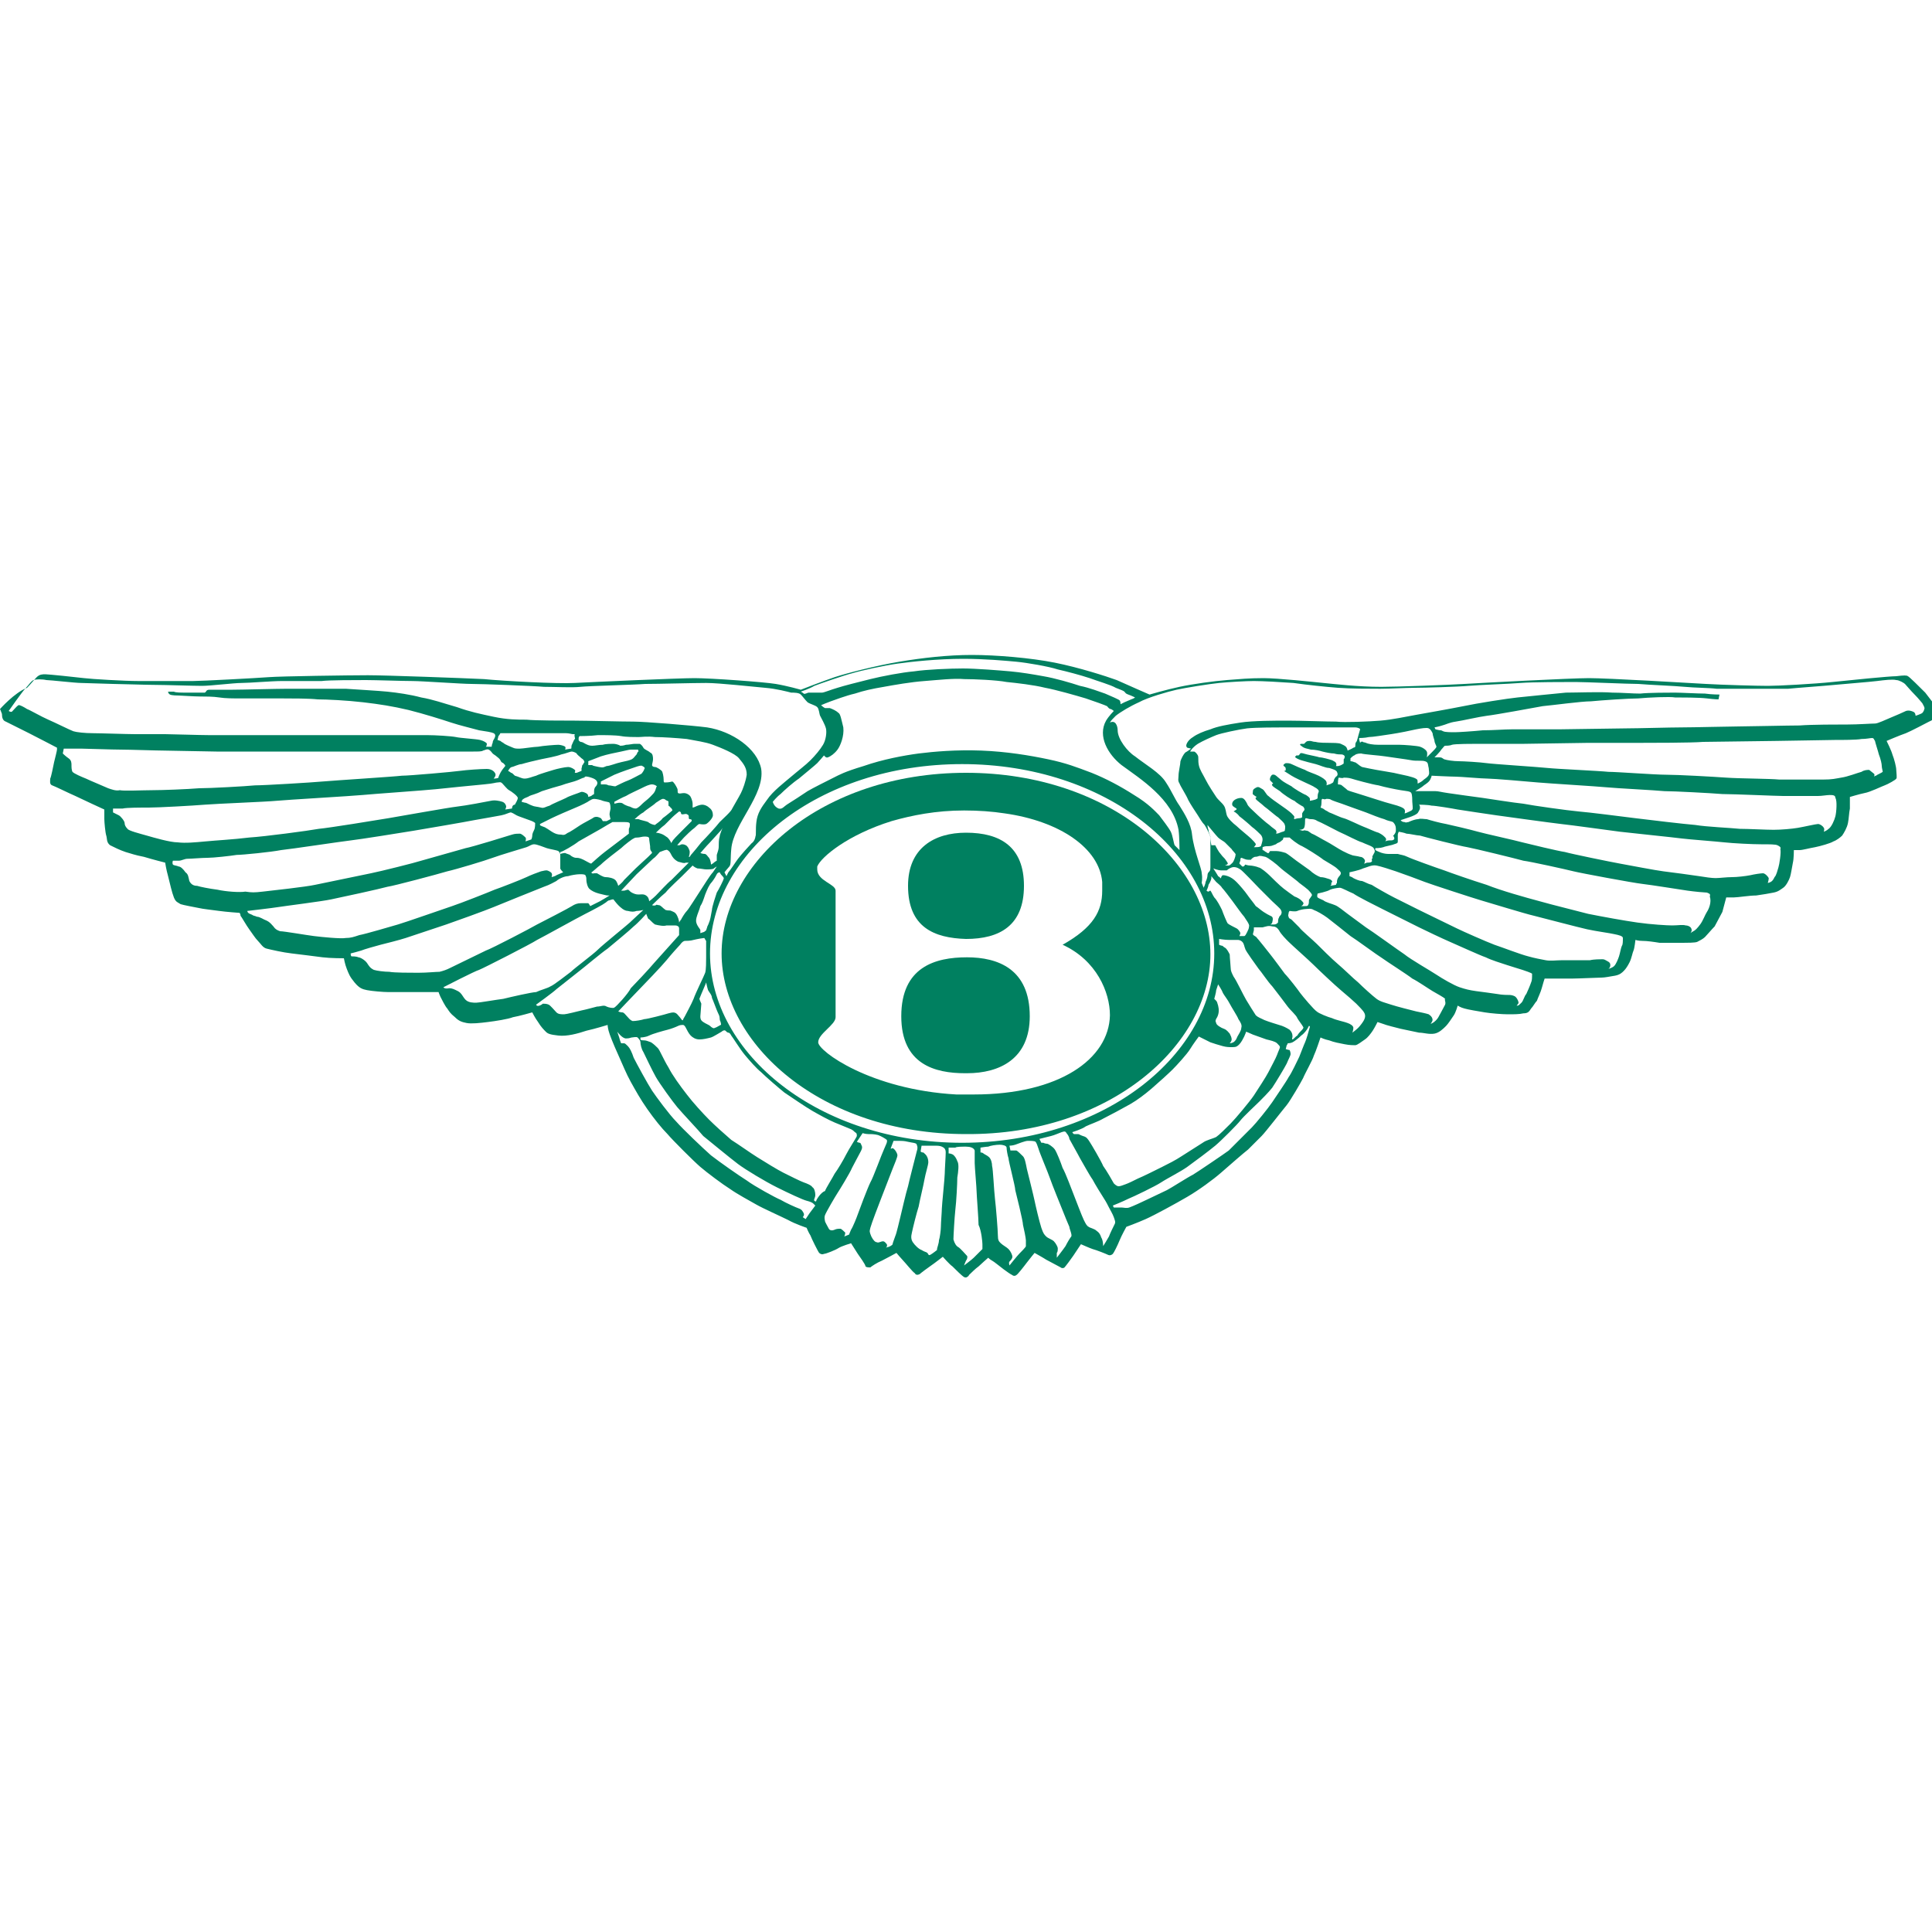 <svg xmlns="http://www.w3.org/2000/svg" xml:space="preserve" id="Layer_1" x="0" y="0" style="enable-background:new 0 0 200 200" version="1.1" viewBox="0 0 200 200">
  <style>
    .st0{fill:#008060}
  </style>
  <path d="M.6 74.7 3 75.9c.6.3 2.9 1.5 2.9 1.5v.2c0 .1-.2.9-.3 1.3-.1.5-.3 1.5-.4 1.7 0 .2-.1.6.2.7.3.1 1.7.8 2.4 1.1.6.3 3 1.4 3 1.4v1c0 .3.1 1.4.2 1.7.1.3 0 .7.4 1 .4.2 1 .5 1.6.7.7.2.9.3 1.9.5 1 .3 2.2.6 2.2.6s.1.7.3 1.4c.2.8.4 1.7.6 2.2.2.5.4.5.7.7.3.1 1.4.3 1.9.4.4.1 1.4.2 2.1.3.7.1 2.1.2 2.1.2s.1.1.1.3c.1.1.6 1 .9 1.4.3.4.6.9.9 1.2.3.3.5.7.9.8.4.1 1.7.4 2.6.5.9.1 2.4.3 3.2.4.8.1 2.2.1 2.2.1s.1.6.3 1.1c.2.5.3.8.8 1.4.5.6.8.7 1.3.8.5.1 1.7.2 2.2.2h5.2s.1.3.2.5.5 1 .7 1.2c.2.3.3.5.8.9.4.4.7.5 1.2.6.5.1 1.4 0 2.2-.1.8-.1 2.1-.3 2.6-.5.6-.1 2-.5 2-.5s.3.6.6 1c.3.5.6.8.8 1 .2.2.4.3 1.3.4.9.1 2-.2 2.9-.5.9-.2 2.2-.6 2.2-.6s0 .2.1.6c.1.4.5 1.4 1 2.5s.8 1.9 1.3 2.8c.5.9 1 1.8 1.7 2.8.7 1 1.5 2 2.1 2.6.5.6 2.7 2.8 3.4 3.4.7.6 2.3 1.8 3.1 2.3.7.5 2 1.2 2.7 1.6.7.4 2.5 1.2 3.3 1.6.7.4 1.9.8 1.9.8s.2.5.4.8c.1.3.8 1.7.9 1.8.1.1.3.2.5.1.2 0 1.2-.4 1.5-.6.3-.2 1.3-.5 1.3-.5s.5.8.7 1.1c.2.3.8 1.1.8 1.3.1.1.3.1.5.1.1-.1.7-.5 1.2-.7.4-.2 1.5-.8 1.5-.8s.5.6.7.8c.2.2 1 1.2 1.2 1.3.1.2.3.2.5.1.1-.1.9-.7 1.2-.9.3-.2 1.2-.9 1.2-.9s.7.8 1 1c.3.3 1 1 1.2 1.1.2.1.3 0 .3 0s.2-.1.2-.2c.1-.1.7-.7 1-.9.2-.2 1-.9 1-.9s.2.2.4.3c.2.1.8.6 1.2.9.4.3.7.5.9.6.1.1.3.1.4 0 .1 0 .8-.9 1.1-1.3.3-.4.8-1 .8-1s.9.5 1.2.7c.2.1 1.3.7 1.5.8.1.1.3.1.4 0 .1-.1.7-.9.9-1.2l.8-1.2s.9.4 1.2.5c.4.1 1.4.5 1.6.6.2.1.4 0 .5-.1.1-.1.5-.9.7-1.4.2-.5.7-1.4.7-1.4s1.1-.4 2-.8c.9-.4 3.1-1.6 4.3-2.3 1.2-.7 2.7-1.8 3.5-2.5.8-.7 2.4-2.1 2.8-2.4l1.4-1.4c.4-.4 2.1-2.6 2.6-3.2.4-.5 1.5-2.4 1.7-2.8.2-.5 1-1.9 1.1-2.3.2-.4.7-1.9.7-1.9s.4.2.9.3c.5.2 1.1.3 1.6.4.5.1.9.1 1.1.1.2 0 .7-.4 1-.6.3-.2.6-.6.8-.9.2-.3.5-.9.5-.9l.6.2c.2.1 1.4.4 1.8.5.4.1 1.5.3 1.9.4.5 0 1 .2 1.6.1.5-.1.9-.5 1.2-.8.2-.2.6-.8.8-1.1.2-.3.4-1 .4-1s.3.2.7.3c.3.1 1.5.3 2.1.4.6.1 1.8.2 2.4.2.6 0 1.2 0 1.6-.1.5 0 .6-.2.8-.5.2-.2.4-.6.6-.8.1-.3.4-.9.5-1.3.1-.4.3-1 .3-1h2.9c.6 0 2.6-.1 3-.1.3 0 .8-.1 1.4-.2.5-.1.7-.3.9-.5.2-.2.4-.5.6-.9.2-.4.3-1 .4-1.2.1-.2.2-1.1.2-1.1s.3.1.7.1c.5 0 1.2.1 1.8.2h2.4c.4 0 1.3 0 1.5-.1.2-.1.6-.3.8-.5.2-.2.7-.8 1-1.1.2-.4.6-1.1.8-1.5.1-.4.4-1.5.4-1.5h.8c.4 0 1.6-.2 2.3-.2.7-.1 1.3-.2 1.8-.3.5-.1.7-.3 1-.5.3-.2.6-.8.7-1.1.1-.3.2-1 .3-1.5.1-.4.1-1.3.1-1.3h.6c.3 0 1-.2 1.6-.3.5-.1 1.6-.4 1.9-.6.3-.1.7-.4.9-.6.2-.3.5-.8.6-1.3.1-.5.1-1 .2-1.5v-1.2s1-.3 1.5-.4c.6-.1 1.8-.7 2.1-.8.3-.1 1.2-.6 1.2-.7.1 0 0-.7 0-.9 0-.3-.2-1.1-.4-1.6-.1-.4-.6-1.4-.6-1.4s1.4-.6 2-.8c.5-.2 2.2-1.1 2.4-1.2.2-.1.3-.1.4-.3.1-.2.5-.7.5-.9.1-.1 0-.2-.2-.4s-.7-.9-1.1-1.4c-.5-.5-1.7-1.7-1.8-1.7-.1-.1-.4-.1-1.2 0-.7 0-4.7.4-6.6.6-1.9.2-5.6.4-6.7.4-1.1 0-4.7-.1-6.4-.2-1.7-.1-10.2-.6-12.1-.6-1.9 0-11.3.5-12.9.6-1.6.1-7 .3-8.6.3-2.5 0-4.9-.3-6-.4-1-.1-4.7-.5-6.2-.5s-2.5.1-3.8.2c-1.3.1-3.5.4-4.9.7-1.4.3-3.1.8-3.1.8s-2.3-1-3.4-1.5c-1.1-.4-3.9-1.3-6.4-1.8-2.5-.5-6.1-.8-8.6-.8s-5.1.3-7.5.7c-2.4.4-5.5 1.2-6.7 1.6-1.2.4-3.5 1.3-3.5 1.3s-1.4-.4-2.6-.6c-1.2-.2-6.7-.6-8.4-.6-1.7 0-10.5.4-12.4.5-1.8.1-7.4-.2-9.4-.4-2-.1-10.2-.4-12-.4-1.8 0-9.1.1-10.3.2-1.3.1-7 .4-7.8.4h-5.7c-1.4 0-4.8-.2-5.6-.3-.8-.1-3.7-.4-4-.4-.3 0-.6 0-.9.3-.3.3-.6.7-1 1.1-1.3.5-2.8 2.2-2.8 2.2s.1.2.2.5c0 .4.1.7.4.8m10.6 6.9c-.2-.1-1.9-.8-2.3-1-.5-.2-1.2-.5-1.4-.7-.1-.2-.1-.5-.1-.7s0-.5-.3-.7c-.3-.2-.6-.5-.6-.5l.1-.5h1.9c.4 0 3.1.1 4 .1.9 0 3.8.1 4.5.1.7 0 4.6.1 5.4.1H49c.5 0 .9 0 1-.1.1 0 .4-.2.6-.1.2.1.3.3.4.4.1.1.3.2.4.3.1.1.3.2.4.4.1.2.1.2.3.3.2.2.2.2.2.3-.1.1-.4.5-.5.7-.1.2-.2.4-.2.5-.1.1-.5.1-.5.1s.2-.2.2-.4-.3-.6-.9-.6c-.6 0-2.1.1-2.8.2-.7.1-5.2.5-6 .5-.8.1-7.1.5-8.2.6-1.1.1-6 .4-7 .4-1 .1-4.7.3-5.8.3-1.2.1-3.8.2-4.8.2s-3 .1-3.4 0c-.4.1-.9-.1-1.2-.2m63.4 24.2c0 .1.1.3 0 .3-.2.1-.5.3-.6.3-.1.1-.3 0-.5-.2-.1-.1-.4-.2-.7-.4-.3-.2-.3-.4-.3-.6 0-.2.1-1.1.1-1.3-.1-.2-.2-.5-.2-.5s.4-1 .5-1.2c.1-.2.2-.5.2-.5s.1.5.2.8c.1.2.4.5.4.8.1.2.5 1.3.6 1.5.1.2.2.4.2.6 0 .1 0 .2.1.4m-4.5-11c-.2-.4-.4-.4-.6-.5-.2-.1-.3 0-.6-.1-.3-.2-.5-.5-.7-.5-.2 0-.2-.1-.3 0-.2.1-.4 0-.4 0s.9-.9 1.4-1.3c.4-.5 1.3-1.3 1.7-1.7l1.1-1.1s.2.2.5.3c.3 0 .7.1.9.1.3 0 .7 0 .8-.1.1-.1.3-.2.3-.2l-.4.6c-.3.3-.9 1.3-1.3 1.9-.4.6-1.2 1.9-1.4 2.1-.2.2-.5.7-.6.9-.1.1-.2.3-.2.3s0-.3-.2-.7m-.5-10.9s-.7.6-1 .8c-.2.3-.7.6-.8.7-.1 0-.5-.1-.7-.3-.2-.1-.8-.2-1-.3h-.4s.5-.5.9-.7c.3-.3 1-.7 1.3-1 .3-.2.6-.4.7-.4.1 0 .2 0 .3.1.1.1.3.1.3.2v.4c.1.1.2.1.2.2.2.1.2.3.2.3m0 .7c.2-.2.7-.6.7-.6s.2 0 .2.2c0 .1.1.1.2.1s.4-.1.4 0c.1 0 .2.1.2.2 0 .2 0 .3.1.3 0 0 .2 0 .2.1v.1l-1.1 1.1c-.3.3-.9.9-.9 1-.1.1-.1.2-.1.2s-.1-.3-.4-.6c-.3-.2-.4-.3-.7-.4-.3-.1-.5-.1-.5-.1s.6-.6.9-.8l.8-.8m-1.8-2.7c-.1.2-.2.3-.5.6s-.6.5-.8.7c-.2.2-.5.5-.7.5-.2 0-.4-.1-.6-.2-.1 0-.6-.2-.7-.3-.1-.1-.3-.1-.4-.1-.1 0-.5.1-.5.1V83s.9-.5 1.2-.6c.3-.2 1.2-.6 1.6-.8.4-.2.8-.4 1.1-.4.2 0 .4.1.5.2-.1.1-.1.3-.2.5m-1.4-1.8c-.2.1-1.1.6-1.4.7-.3.1-1.1.5-1.3.6-.2 0-.5-.1-.7-.1-.2-.1-.3-.1-.4-.1h-.4V80.9l1.4-.7c.7-.3 1.9-.7 2.2-.8.3-.1.6-.2.7-.1.2.1.3.2.2.3 0 .1-.2.4-.3.5m-.3-2.3c-.1 0-.1.1-.2.3-.2.2-.3.4-.5.5-.2.1-.6.2-1.1.3-.5.1-1.2.4-1.5.4-.3.1-.3.2-.8.1-.4-.1-.6-.1-.7-.2h-.4v-.4s.8-.3 1.3-.5c.6-.2 1.6-.4 2.1-.5.5-.1.8-.2 1-.2h.8c-.1 0 0 .1 0 .2m-4.9 2.7c.3.1.5.2.6.4.1.2 0 .4-.2.6-.1.2-.1.3-.1.4v.3s-.2.1-.3.2l-.3.1s0-.2-.1-.3c-.1-.1-.5-.3-.7-.2-.2.1-1.2.4-1.5.6-.4.2-1.4.6-1.7.8-.4.1-.6.3-.9.2-.4-.1-.7-.1-.9-.2-.3-.1-.6-.3-.7-.3-.1 0-.4-.1-.4-.1s0-.2.2-.3c.1-.1.5-.2.6-.3.2-.1.7-.2 1.3-.5.6-.2 1.6-.5 2-.6.5-.2 1.4-.4 1.6-.5.3-.1.6-.3.8-.3 0-.2.4-.1.7 0m-5.3 4.8 1.2-.6c.4-.2 2-.9 2.5-1.1.5-.2 1.3-.6 1.4-.7.2-.1.3-.2.5-.2s.7.1.9.2c.3.1.6.1.7.2.1.2.1.5.1.6 0 .1-.1.4-.1.6 0 .1.1.5.1.5l-.4.2h-.4s-.1-.2-.2-.3c-.2-.1-.4-.2-.7-.1-.1.1-1.1.6-1.4.8-.3.2-1.2.8-1.3.8-.2.1-.3.3-.7.2-.4 0-.6-.1-.8-.2-.2-.1-.6-.4-.8-.5-.1-.1-.6-.2-.6-.3v-.1m4 1.8c.5-.3 1.8-1 2.3-1.3.5-.3 1-.6 1.2-.7h1.2c.3 0 .6 0 .6.2s0 .3-.1.5v.5l-2.5 1.9c-.4.3-1.3 1.1-1.4 1.2-.1 0-.4-.2-.8-.4s-.6-.2-.8-.2c-.1 0-.4-.1-.6-.3-.2-.1-.3-.1-.5-.2-.2 0-.5.1-.5.1v-.2c.2 0 1.4-.7 1.9-1.1m2.3 2.4c.4-.4 1.7-1.4 2.1-1.7.3-.3 1.2-1 1.3-1 .1-.1.3-.1.4-.1.2 0 .5-.1.7-.1.2 0 .5 0 .5.2s.1.7.1.8c0 .2 0 .4.1.5.1.1.1.2.1.2l-.4.4c-.2.2-1 .9-1.3 1.2l-1.2 1.2c-.2.3-.6.6-.6.6s-.1-.4-.3-.6c-.2-.2-.7-.3-1-.3-.3 0-.7-.3-.9-.4h-.3s-.2.1-.3-.1c0 .1.6-.5 1-.8m3.7 1c.3-.3 1.4-1.3 1.7-1.6.3-.2.5-.5.7-.7.3-.1.7-.3.8-.2.2.1.3.3.4.5.1.2.3.5.7.7.4.1.6.2.8.1h.3l-.6.6-1.2 1.2c-.4.3-1.3 1.3-1.6 1.6-.3.3-.7.6-.7.6s0-.3-.2-.5c-.3-.3-.6-.2-.9-.2-.3 0-.5-.1-.7-.2-.2-.1-.3-.3-.4-.3-.1 0-.3.1-.4.1h-.3l1.6-1.7zm6.6-2.2.1-.1s.5-.6.9-1l1-1.1c.2-.2.3-.4.3-.4s-.3.7-.3.9c-.1.3-.1.8-.1 1.1 0 .2-.1.5-.2.8v.6s-.2.1-.3.2c-.1.1-.3.2-.3.2s0-.4-.2-.7c-.2-.2-.2-.3-.4-.4-.3 0-.5-.1-.5-.1m-1.6 9.1c.1 0 .6 0 .9-.1.4-.1 1-.2 1.1-.2.1.1.1.2.2.3v1.7c0 .4 0 1.3-.1 1.6-.1.3-1 2.1-1.2 2.7-.2.5-.8 1.6-.9 1.8-.1.2-.2.3-.2.4-.1.1-.2-.2-.5-.5-.3-.4-.6-.3-1-.2-.3.1-2.2.6-2.5.6-.3.1-.9.2-1.2.2-.3-.1-.4-.3-.6-.5-.2-.2-.3-.4-.5-.4s-.4-.1-.4-.1 1.7-1.8 2.1-2.2c.4-.4 2.5-2.6 2.9-3.1.4-.5 1.2-1.4 1.4-1.6.2-.3.4-.4.5-.4m2.5-1.9c-.1.3-.2.4-.2.5l-.1.3s-.2.2-.3.2l-.3.1v-.3c0-.1-.2-.3-.3-.5-.1-.2-.2-.4-.1-.8s.3-.8.4-1.2c.2-.3.3-.6.5-1.2.2-.5.4-1 .7-1.3.3-.4.4-.6.5-.8.1-.2.3-.2.3-.2s.1.2.2.3c.1.1.3.3.2.4 0 .1-.5 1.1-.7 1.4-.1.3-.5 1.5-.5 1.8-.1.6-.2 1.1-.3 1.3m1.1-10.4c-.3.4-1.4 1.6-1.9 2.1-.4.5-.8 1-.9 1.1-.2.2-.3.4-.3.4h-.1s.1-.2.1-.5c0-.2-.2-.6-.4-.7-.2-.1-.3-.1-.4-.1-.1 0-.2.1-.3.1h-.2s.5-.6.7-.8c.2-.2.8-.8 1.1-1 .2-.2.4-.4.5-.4.1 0 .4.1.7 0 .2-.1.7-.6.7-.9 0-.3-.1-.6-.4-.8-.2-.2-.5-.3-.7-.3-.2 0-.5.1-.7.2-.2.1-.3.1-.3.1v-.4c0-.2-.1-.5-.2-.7-.1-.2-.4-.4-.7-.4-.3 0-.4.1-.6 0-.1-.1 0-.3-.1-.5s-.3-.6-.5-.7c-.4.1-.6.1-.8.1-.1 0-.1-.1-.1-.3 0-.3-.1-.8-.2-.9-.1-.1-.5-.4-.7-.4-.2 0-.3-.1-.3-.2s.1-.4.1-.6c0-.2 0-.6-.3-.7-.2-.2-.6-.3-.7-.5-.1-.2-.3-.4-.4-.4h-.5c-.2 0-.6.1-.9.1-.3.1-.5.1-.6.1-.1-.1-.5-.2-.7-.2-.2 0-.8 0-1.1.1-.4 0-.8.1-1.1.1-.3 0-.5-.1-.7-.2-.2-.1-.3-.2-.5-.2-.2-.1-.2-.2-.2-.2v-.2c0-.1.1-.2.1-.2s1.1 0 1.9-.1c.8 0 1.8 0 2.4.1.5.1 1.4.1 1.8.1.3 0 .9-.1 1.7 0 .8 0 2.3.1 3.3.2 1 .2 1.9.3 2.7.6.8.3 2.3.9 2.7 1.4.5.6.8 1 .8 1.7-.1.7-.4 1.5-.6 1.9-.2.4-.8 1.4-.9 1.6-.1.3-.9 1-1.3 1.4m-14.3-6.6c.2.1.3.3.3.4-.1.1-.1.2-.2.3-.1.1 0 .2-.1.3v.3l-.5.2h-.2s.1-.3 0-.3c-.1-.1-.4-.3-.7-.3-.3 0-1.2.2-1.5.3-.3.1-1.4.4-1.8.6-.4.1-.8.3-1.2.3-.3 0-.6-.2-1-.3-.2-.2-.3-.3-.4-.3-.1-.1-.3-.2-.3-.2s.2-.4.4-.4c.1 0 .7-.3 1-.3.3-.1 1.5-.4 2-.5.5-.1 1.6-.3 2.1-.5.5-.1.9-.3 1.1-.3.1 0 .4.1.5.2 0 .1.3.3.5.5m-.7-2c-.1.1-.2.4-.3.6-.1.2 0 .4-.1.4s-.6.1-.6.1.1-.2 0-.3c-.1-.1-.5-.2-.7-.2-.3 0-1.6.1-2.1.2-.4 0-1.6.2-1.9.2-.3 0-.5 0-.7-.1-.2-.1-.8-.3-1-.5-.2-.1-.3-.2-.3-.2l-.3-.1.1-.4c.1-.1.2-.3.2-.3h6.8c.3 0 .6.1.7.1h.2c-.1.2.1.5 0 .5m-44.3 10c-.7-.2-1.9-.5-2-.7-.2-.2-.3-.4-.3-.6 0-.2-.4-.7-.6-.8l-.6-.3v-.4h1c.4-.1 1.8-.1 2.7-.1 1 0 4.6-.2 5.8-.3 1.2-.1 6.4-.3 7.4-.4 1-.1 7.9-.5 8.9-.6 1-.1 6.7-.5 7.6-.6.9-.1 3.9-.4 5-.5 1.1-.1 1.2-.2 1.4-.2.2 0 .3-.1.5.1s.5.6.7.7c.2.1.9.6.9.8 0 .2-.2.5-.3.7-.3 0-.3.4-.3.4l-.7.1s.1-.2.1-.3c0-.1-.1-.4-.4-.5-.3-.1-.8-.2-1.2-.1-.5.1-2.6.5-3.5.6-.9.1-5.9 1-7.1 1.2-1.2.2-6.1 1-7.2 1.1-1.1.2-5.6.8-7.2.9-1.6.2-3.5.3-4.5.4-1.1.1-2.1.2-2.9.1-.8 0-2.5-.5-3.2-.7m7.3 5.6c-.8-.1-1.8-.3-2.1-.4-.3 0-.6-.1-.8-.5-.1-.4-.1-.7-.4-.9-.2-.3-.5-.6-.7-.6-.2-.1-.5-.1-.6-.2-.1-.2 0-.4 0-.4h.6c.3 0 .6-.2.9-.2.4 0 1.5-.1 2.1-.1.6 0 2.4-.2 3-.3.6 0 3.6-.3 4.6-.5 1-.1 6.3-.9 7.2-1 .9-.1 5.3-.8 6.5-1 1.2-.2 5.3-.9 6.3-1.1 1.1-.2 2.3-.4 2.8-.5.5-.1.8-.3 1-.3.3.1.5.3.8.4.3.1.8.3 1.1.4.3.1.5.2.6.3 0 .1 0 .5-.1.7-.1.2-.2.4-.2.6 0 .2-.1.4-.1.4l-.6.2s.1-.3 0-.4c-.1-.1-.4-.4-.6-.4-.2 0-.5 0-.8.1-.3.1-4.2 1.3-4.8 1.4l-4.6 1.3c-.6.2-4.2 1.1-5.2 1.3-1 .2-4.8 1-5.8 1.2-.9.2-4.5.6-5.4.7-.9.1-1.1.1-1.8 0-.6.1-2 0-2.9-.2m13.3 5c-.5.1-2.5-.1-3.3-.2-.8-.1-3.1-.5-3.5-.5-.3-.1-.5-.2-.7-.5-.2-.2-.3-.4-.7-.6-.3-.1-.7-.4-1-.4-.2-.1-.4-.1-.5-.2-.2-.1-.3-.1-.4-.2-.1-.1-.1-.2-.1-.2s2.6-.3 3.2-.4c.6-.1 4.6-.6 5.5-.8 1-.2 5.1-1.1 5.8-1.3.7-.1 5.2-1.3 6.2-1.6.9-.2 3.9-1.1 4.7-1.4.8-.3 3.2-1 3.5-1.1.3-.1.5-.3.8-.3.3 0 1 .3 1.3.4.3.1 1 .2 1.2.3.1.1.2.2.2.4v1.4c0 .1.3.4.3.4l-.7.3c-.1.1-.5.2-.5.2s.1-.3 0-.4c0-.1-.4-.3-.5-.3-.1 0-.2 0-.6.1-.3.1-1.1.4-1.5.6-.4.2-2.7 1.1-3.3 1.3-.7.3-3.5 1.4-4.4 1.7-.9.3-4.9 1.7-5.6 1.9-.7.2-3.4 1-4 1.1-.6.2-.9.3-1.4.3m7.5 3.6c-.8 0-2.5 0-3-.1-.5 0-1.3-.1-1.6-.2-.4-.2-.5-.4-.7-.7-.2-.3-.7-.6-.9-.6-.2-.1-.6-.1-.7-.1-.1 0-.1-.3-.1-.3s.8-.2 1.1-.3c.2-.1 1.6-.5 2-.6.4-.1 2-.5 2.6-.7l4.2-1.4c.6-.2 4.2-1.5 4.9-1.8.7-.3 4.7-1.9 5.2-2.1.6-.2 1.1-.5 1.3-.6.2-.2.8-.5 1.2-.5.3-.1.9-.2 1.2-.2.3 0 .5 0 .6.1.1.2.1.3.1.5s.1.7.3.9c.2.2.6.4 1 .5.4.1.8.2.9.2h.2s-.8.5-1 .6l-1 .5s-.1-.2-.2-.3h-.8c-.3 0-.6.1-.9.3-.3.2-3 1.6-3.6 1.9-.5.3-4.7 2.5-5.3 2.7-.6.3-3.3 1.6-3.7 1.8-.4.2-.7.3-1.1.4-.4 0-1.3.1-2.2.1m8.8 2.7c-.8.1-2.5.4-2.8.4-.3 0-.8 0-1.1-.3-.3-.3-.4-.7-.8-.9-.4-.2-.6-.3-.9-.3-.5.1-.6-.1-.6-.1s3.3-1.7 3.7-1.8c.5-.2 5.4-2.7 6-3.1.6-.3 4.2-2.3 5-2.7.8-.4 1.9-1 2-1.1.2-.1.3-.3.5-.3.2-.1.4-.1.4-.1s.3.4.5.6c.2.2.6.6 1 .6.4.1.6.1.9 0 .3 0 .7-.1.7-.1s-1.2 1.1-1.4 1.3c-.2.2-2.8 2.3-3.3 2.8s-2.4 1.9-2.8 2.3c-.4.3-1.8 1.4-2.1 1.5-.3.2-1.1.4-1.5.6-.4 0-2.6.5-3.4.7m11.5.9c-.1.1-.6 0-.8-.1-.3-.2-.6 0-1 0-.4.1-1.1.3-1.6.4-.4.1-1.6.4-1.8.4-.3 0-.6 0-.8-.2-.2-.2-.6-.7-.8-.8-.2-.1-.5-.1-.6-.1-.1.1-.6.4-.7.1 0 0 1.8-1.3 2.1-1.6.4-.3 2-1.6 2.4-1.9.4-.3 2.3-1.9 2.9-2.3.6-.5 2.3-1.9 2.7-2.3.5-.4 1.3-1.3 1.3-1.3s.1.3.2.5c.2.1.4.4.7.6.4.1.9.2 1.2.1h.9c.2 0 .4.1.4.3v.7l-2.6 2.9c-.5.6-2 2.2-2.4 2.6-.3.6-1.5 1.9-1.7 2m20.2 21.3-.4.6-.3-.2s.2-.2.1-.4-.2-.4-.5-.5c-.3-.1-1.4-.6-1.9-.9-.5-.2-2.7-1.4-3.5-2-.8-.5-2.8-1.9-3.7-2.6-.9-.8-2.9-2.7-3.6-3.5-.7-.7-2.1-2.6-2.5-3.2-.4-.6-1.6-2.8-1.9-3.4-.2-.6-.4-1-.6-1.2-.2-.2-.3-.3-.4-.3h-.3s-.1-.2-.2-.6l-.2-.6s.5.7.9.7.5-.1.6-.1c.1 0 .5-.1.6 0 .1.1.3.3.3.5s.1.7.3 1c.2.4.9 1.9 1.3 2.6.4.7 1.7 2.5 2.2 3.1.5.6 2.3 2.5 2.7 3 .5.4 2.8 2.3 3.6 2.9.8.6 2.8 1.8 4 2.4 1.2.6 2.7 1.3 3.1 1.4.4.1.6.2.7.3l.2.2-.6.8zm.7-1.3c0 .1-.1.1-.2 0s.1-.3.1-.6-.1-.7-.3-.8c-.1-.2-.6-.4-.9-.5-.3-.1-1.5-.7-2.1-1-.6-.3-1.9-1.1-2.7-1.6-.8-.5-1.9-1.3-2.7-1.8-.7-.6-1.7-1.5-2.3-2.1-.6-.6-1.7-1.8-2.3-2.6-.7-.9-1.5-2-1.9-2.8-.5-.8-.9-1.8-1.1-2-.2-.2-.4-.4-.7-.6-.3-.1-.5-.2-.7-.2-.1 0-.4 0-.4-.1v-.2s.5 0 .9-.2 1.5-.5 1.9-.6c.4-.1.9-.3 1.1-.4.2-.1.4-.1.5-.1.1 0 .2.1.3.3.1.2.3.6.5.8.2.2.5.4.9.4s.8-.1 1.2-.2c.3-.1.9-.5 1.1-.6.1-.1.3-.2.4-.1.1.1.2.2.3.2.1 0 .2.1.3.3.1.1.9 1.4 1.4 2 .5.6 1.2 1.4 1.7 1.8.5.5 1.9 1.7 2.4 2.1.6.4 2.2 1.5 2.9 1.9.7.4 1.6.9 2.3 1.2.7.3 1.5.6 1.7.7.2.1.3.2.4.3.2.1.2.2.2.4 0 .1-.8 1.3-1.1 1.9-.3.6-.9 1.6-1.2 2-.2.4-.9 1.5-1 1.8-.4.1-.9.9-.9 1m4.3 1.4c-.1.3-.5 1.3-.7 1.6-.1.2-.2.5-.2.5l-.5.2s.1-.2.1-.4c-.1-.1-.4-.4-.5-.4-.2 0-.4 0-.6.1-.2.1-.5.1-.6-.1-.1-.2-.4-.7-.4-.8 0-.1-.1-.3 0-.6s1.1-2 1.3-2.3c.2-.3 1.3-2.1 1.5-2.6.2-.4.8-1.5.9-1.7.1-.2.2-.4.1-.6-.1-.2-.1-.3-.2-.3s-.3-.1-.3-.1l.6-.9s.3.1.6.1.6 0 1 .1c.3.1.8.4.9.5.1.2-.1.5-.3 1-.2.4-1.1 2.9-1.4 3.4-.3.6-1.2 3-1.3 3.3m4.4.3c-.1.4-.4 1.7-.5 1.9-.1.3-.3.8-.3.9 0 .1-.4.3-.5.3-.1 0-.2.1-.2.1s.2-.2.1-.4c-.1-.1-.2-.3-.4-.3s-.5.2-.6.1c-.2 0-.4-.2-.6-.6-.2-.5-.2-.5-.1-.9s.9-2.5 1.1-3c.2-.5 1-2.6 1.2-3.1.2-.5.5-1.2.5-1.4 0-.2-.2-.5-.3-.6-.1-.1-.2-.2-.3-.1h-.1l.3-.8h.6c.2 0 .5 0 .9.1s.9.1.9.3c.1.2.1.4 0 .7-.1.4-.8 3.1-.9 3.6-.2.6-.7 2.8-.8 3.2m4.6-4.5c0 .4-.3 3.3-.3 3.6 0 .3-.1 1.5-.1 1.9 0 .3-.1 1.1-.2 1.4 0 .3-.2.8-.2.9v.1s-.5.4-.7.5c-.2.1-.2-.1-.3-.2-.1-.1-.3-.1-.6-.3-.3-.1-.7-.5-.9-.8-.2-.3-.2-.6-.1-1 .1-.5.5-2.1.7-2.7.1-.6.5-2.2.6-2.8.1-.6.4-1.5.4-1.8 0-.3-.1-.6-.3-.8-.2-.2-.2-.2-.3-.2-.1 0-.2-.1-.2-.1l.1-.6H96.7c.3 0 .6 0 .8.1.2.1.4.2.4.6 0 .4-.1 1.8-.1 2.2M73.5 98.7c0-10.4 11.2-19.6 26.1-19.6 14.9 0 26.1 9.2 26.1 19.6 0 10.4-11.3 19.6-26.1 19.6s-26.1-9.2-26.1-19.6m13.3-24.9c-.2-.2-.6-.4-.9-.5h-.5c-.2-.1-.4-.3-.4-.3s.7-.3 1-.4c.3-.1 1.6-.6 2.5-.8.9-.3 1.8-.5 3-.7 1.1-.2 2.8-.5 4.2-.6 1.3-.1 3.1-.3 4.1-.2 1 0 3.4.1 4.4.3 1 .1 2.8.3 4 .6 1.1.2 3.2.8 4.2 1.1.9.3 2 .7 2.2.8.1.1.2.3.4.3.2.1.3.2.3.2s-.5.5-.8 1c-.9 1.6.2 3.5 1.6 4.6 1.9 1.4 5.3 3.5 5.9 6.7.1.7.1 2.1.1 2.1l-.5-.5c-.1-.2-.2-1-.4-1.4-.2-.4-.9-1.3-1.2-1.7-.4-.4-1.1-1.2-2.6-2.1-1.4-.9-2.9-1.7-4.4-2.3-1.6-.6-2.6-1-4.5-1.4-1.9-.4-4.3-.8-6.9-.9-2.6-.1-4.9.1-6.5.3-1.5.2-3.7.6-5.7 1.3-2 .6-2.5.9-3.1 1.2-.6.3-2.2 1.1-2.7 1.4-.6.4-1.5 1-2 1.3-.5.3-.6.6-1 .5-.5-.2-.6-.7-.6-.7s.4-.5.8-.8c.4-.4 1.3-1.2 1.9-1.6.6-.5 1.7-1.4 1.9-1.6.2-.2.7-.8.7-.8s.2.3.4.2c.3-.1.7-.4 1-.8.3-.4.7-1.4.6-2.3-.2-.8-.3-1.4-.5-1.5m60.9 4c-.1-.2-.4-.4-.7-.5-.3-.1-1.7-.2-2.1-.2h-2.2c-.6 0-1.1-.1-1.3-.2-.2-.1-.2 0-.3-.1-.2-.1-.3.1-.3.1s-.1-.3-.1-.4v-.1s.6 0 1-.1c.4 0 1.6-.2 2.3-.3.7-.1 2.2-.4 2.6-.5.5-.1 1.1-.2 1.3-.1.2.1.3.3.4.5 0 .2.2.7.2.8 0 .2.2.5.2.6 0 .1-.3.4-.4.5l-.6.6s.1-.4 0-.6m-6.8.2c.3.1 1.9.2 2.5.3.6.1 2.2.3 2.7.4.5.1 1.1 0 1.4.1.4.1.3.4.4.7 0 .2.1.6 0 .7 0 .1-.2.3-.5.5-.2.2-.4.3-.6.4-.1.1 0-.3-.1-.4-.1-.1-.3-.2-.7-.3-.3-.1-.9-.2-1.3-.3-.3-.1-1.7-.3-2.2-.4-.5-.1-1.1-.2-1.5-.3-.4-.2-.6-.5-.8-.5-.2-.1-.4-.1-.4-.1v-.3s.3-.3.4-.3c.1-.1.3-.2.7-.2m4.5 5.8c-.1-.2-.7-.4-1.1-.5-.4-.1-1.4-.4-2-.6-.6-.2-1.6-.5-1.9-.6-.3-.1-.7-.2-.9-.3-.2-.2-.5-.4-.6-.5-.1-.1-.4-.1-.4-.1s0-.7.1-.7.4.1.5 0c.1 0 .5 0 .8.1.3.1 2.1.6 2.8.7.7.2 1.7.4 2.3.5.6.1 1 .1 1.1.3.1.2.1.7.1.9 0 .2.1.8 0 .8 0 .1-.3.2-.5.3-.2.1-.3.1-.3.1s.1-.2 0-.4m-1.1 3.1c-.1.1-.2.1-.5.1-.2 0-.4.1-.4.1s.2-.2 0-.4-.3-.3-.7-.5c-.4-.1-1.2-.5-1.5-.6-.3-.1-1.7-.8-2.1-.9-.4-.1-1.2-.5-1.5-.6-.3-.2-.4-.2-.5-.3-.1-.1-.4-.2-.4-.2s.1-.2.1-.5c0-.2 0-.4.1-.4s.2.1.4 0c.2 0 .4 0 .5.1.2.1.8.3 1.1.4.3.1 1.9.7 2.5.9.5.2 1.5.6 1.9.7.4.2.7.2.9.3.2.2.3.4.3.7 0 .3 0 .3-.1.5-.1.1-.1.2-.2.2.1.1.2.3.1.4m-2.3 2.3c-.1.1-.3.1-.5.1-.2.1-.3.1-.3.1s.1-.1.1-.3c0-.1-.2-.4-.5-.4-.3-.1-.7-.1-.9-.2-.3-.1-.5-.2-.9-.4s-1.3-.8-1.7-1c-.4-.2-1.2-.7-1.5-.8-.3-.2-.4-.3-.5-.3-.1 0-.3-.1-.4 0-.1 0-.4-.1-.4-.1s.4 0 .5-.2c.1-.2.1-.6.1-.7 0-.2 0-.3.1-.3s.3.1.5.1.4 0 .7.2c.3.1 1.6.8 2.2 1.1.7.3 2 1 2.4 1.1.4.2 1.1.4 1.2.6.1.2.2.3 0 .6-.1.2-.2.3-.1.4-.2.2 0 .3-.1.4m-4.4 1.8c-.3-.1-.6-.2-.9-.2-.3-.1-.8-.4-1.1-.7-.3-.2-1.1-.8-1.4-1-.4-.3-.9-.7-1.1-.8-.3-.1-.7-.2-1-.2h-.6c-.1 0-.1.3-.3.2-.1-.1-.2-.1-.3-.2-.1-.1-.2-.1-.2-.1v-.3s.2-.1.4-.1.5 0 .7-.1c.3-.1.3-.1.4-.2.2-.1.3-.1.5-.3.2-.1.1-.3.2-.3h.6c.1.1.8.7 1.3.9.4.2 1.7 1 2.2 1.4.5.3 1.2.7 1.4.9.2.2.4.3.4.5s-.2.3-.3.5c-.1.2-.1.3-.1.5-.1.1-.1.2-.1.2l-.6.1s.2-.1.1-.3c.2-.1.1-.3-.2-.4m-2.9 2.2c-.1-.1-.4-.3-.7-.4-.3-.2-.7-.5-1.1-.8-.4-.3-1.3-1.2-1.5-1.4-.2-.2-.9-.8-1.1-.8-.2-.1-.7-.2-.9-.2-.2 0-.5-.1-.5-.1s-.1.2-.2.2h-.1l-.1-.1-.2-.2s0-.1.1-.3c0-.1 0-.3.1-.3s.4.2.7.2h.3s.1-.2.4-.3c.3 0 .4-.1.5-.1.1 0 .2 0 .6.1.3.1 1.2.8 1.5 1.1.3.3 1.7 1.3 2 1.6.4.3.8.6.9.7.1.1.5.5.4.6-.1.2-.3.4-.3.5 0 .2 0 .4-.1.5 0 .1-.2.1-.3.1h-.4s.2-.1.2-.2c.1-.1 0-.2-.2-.4m-3.2 1.6c-.2-.1-.4-.2-.7-.4-.3-.2-.5-.4-.8-.6-.2-.3-.7-.9-.9-1.2-.2-.3-.8-1-1.1-1.3-.3-.3-.6-.5-.9-.6-.3-.1-.4-.1-.5-.1-.1 0-.2.2-.2.3 0 .1-.1-.1-.3-.2-.1-.2-.5-.8-.5-.8s.5.2.8.2h.6s.2-.2.5-.3c.3-.1.6 0 .9.2.3.2 1.7 1.7 1.9 1.9l1.4 1.4c.3.3.8.7.9.9.1.2.1.3 0 .5-.1.1-.2.2-.2.3-.1.1-.1.4-.1.5-.1.1-.2.2-.4.2h-.4s.2-.1.2-.2c.1-.4.1-.6-.2-.7m8.9-18c-.1.1-.1.3-.1.4v.1s-.1.1-.2.1c-.1.1-.6.3-.6.3s0-.1-.1-.3c-.1-.2-.4-.3-.6-.4-.2-.1-.9-.1-1.2-.1-.3 0-1.1 0-1.4-.1-.3 0-.4-.1-.6-.1-.1 0-.3 0-.4.1l-.2.2h-.3c-.1 0-.2.1 0 .2.3.3.7.3 1 .4.4 0 .9.1 1.2.2.4.1.9.2 1.2.2.3.1.6.1.8.1.1 0 .3.1.3.2s0 .2-.1.3v.3c0 .1 0 .2-.1.2-.1.1-.4.2-.5.2h-.2s.1-.2 0-.3c0-.1-.2-.2-.4-.3-.3-.1-1-.3-1.3-.3-.3-.1-.9-.2-1.3-.3-.4-.1-.6-.2-.7-.1-.1.1-.1.2-.2.2h-.2c-.1.1-.2.2-.1.2.1.1.3.2.6.3.3.1 1.1.3 1.5.4.4.1 1 .4 1.4.4.3.1.7.2.8.4.1.2.1.4-.1.5-.1.1-.2.3-.2.3 0 .1-.1.3-.1.3s-.3.2-.4.2l-.3.1s.1-.1 0-.4c-.1-.2-.4-.4-.8-.6-.4-.2-1.1-.4-1.4-.6-.3-.1-1.2-.5-1.4-.6-.2-.1-.4-.1-.6-.1-.2.1-.3.2-.2.3.1.1.2.1.2.3 0 .1 0 .2-.1.2h-.1s.5.3.8.5c.3.2 1.2.6 1.4.7.2.1.9.4 1 .5.2.1.5.3.4.5-.1.2-.1.4-.1.5 0 .1 0 .2-.1.2-.1.1-.7.2-.7.2v-.2c0-.1-.1-.2-.4-.4-.3-.1-1.3-.7-1.5-.9-.2-.1-.9-.5-1-.6-.1-.1-.5-.4-.6-.5-.1-.1-.4-.2-.5 0-.1.1-.2.4-.1.5l.3.3s-.2.1-.1.2c0 .1.5.4.8.6.3.3 1.2.9 1.5 1 .2.2.7.5.9.6.1.1.2.3.1.4-.1.1-.2.3-.2.3v.4s-.1.1-.3.1c-.2 0-.5.1-.5.1s-.1-.1 0-.2c0-.1-.1-.2-.3-.4-.2-.2-.9-.7-1.2-.9-.3-.2-1-.7-1.2-.9-.2-.1-.4-.6-.6-.7-.2-.1-.4-.3-.6-.2-.2.1-.4.2-.4.4s-.1.3.1.4c.1.1.3.2.3.2s-.2.1-.1.2c0 .1.6.5.9.8.3.2 1.2 1 1.4 1.1.2.2.7.6.7.8.1.2 0 .5 0 .6-.1.1-.3.1-.5.2s-.4.1-.4.1.1-.2 0-.3c0-.1-.4-.3-.7-.6-.3-.2-1.2-1-1.5-1.3-.3-.3-.7-.6-.8-.9-.1-.2-.3-.6-.6-.6s-.6.1-.8.3c-.2.2-.2.5 0 .6.1.1.4.2.3.3l-.3.2s.3.1.6.5c.4.3 1.1.9 1.3 1.1.3.2.8.7.9.8.1.1.2.3.2.5s-.1.4-.1.5c-.1.1 0 .2-.1.2-.1.1-.4.1-.5.1h-.2s.2-.2.2-.3c0-.1-.3-.4-.5-.6-.2-.2-1.2-1-1.5-1.3-.4-.3-.9-.8-1-1.1-.1-.3-.1-.7-.3-1-.2-.3-.6-.6-.8-.9-.2-.3-.8-1.2-1.1-1.8-.3-.6-.6-1-.7-1.5-.1-.5 0-.8-.1-1-.1-.2-.3-.4-.4-.4h-.4s.2-.4.8-.8c.5-.3 1.4-.7 1.9-.9.5-.2 2.4-.6 3.2-.7.9-.1 3.2-.1 3.9-.1H140.3c.2 0 .5.1.5.2-.3 1-.3 1.2-.4 1.3m-14.3 9.9c.2.2.6.4.7.5l.7.7c.1.2.5.5.4.6 0 .2-.2.7-.3.8-.1.1-.3.3-.4.3h-.4s.3-.1.3-.2-.1-.2-.3-.5c-.2-.2-.3-.3-.6-.7-.2-.3-.4-.7-.4-.7h-.4s-.1-.5-.1-.9c-.1-.3-.2-.5-.2-.7-.1-.2-.1-.5-.1-.5s.9 1.1 1.1 1.3m-.7 4.2v-.2s.4.5.5.6c.1.1.5.4.6.6.2.2.8 1 1.1 1.4.3.4 1 1.4 1.2 1.6.1.2.6.8.5 1 0 .2-.1.4-.2.6-.1.2-.2.4-.3.4h-.5s.1-.2.1-.3c0-.1-.2-.4-.4-.5-.2-.1-.8-.4-.9-.5-.1-.1-.5-1.1-.6-1.4-.2-.4-.5-1-.8-1.3-.2-.3-.3-.6-.4-.7-.1 0 0 0-.2.1-.1 0-.2-.1-.2-.1s.2-.4.2-.6c.2-.3.3-.6.3-.7m8.1 15.7c-.3-.2-.7-.4-1.1-.5-.3-.1-1-.3-1.5-.5-.4-.2-.7-.3-.9-.5-.2-.3-.7-1.1-1-1.6-.3-.5-1-2-1.3-2.4-.2-.4-.3-.6-.3-.9 0-.2-.1-1.1-.1-1.4-.1-.2-.3-.6-.5-.7-.2-.1-.2-.2-.3-.2-.1 0-.3-.1-.3-.1V97.2s.6.1 1 .1h.9c.1 0 .3 0 .5.2s.2.5.3.7c0 .2 1.2 1.8 1.4 2.1.2.2 1 1.4 1.4 1.8.4.5 1.3 1.7 1.6 2.1.3.4.9.9 1 1.2.1.2.5.7.6.9.1.1-.1.3-.2.4-.1.1-.3.3-.4.5-.2.1-.4.4-.5.4-.1 0 0-.2 0-.3 0-.3-.1-.5-.3-.7m-6.2.4c-.1-.1-.3-.4-.6-.5-.3-.1-.8-.4-.8-.6-.1-.2-.1-.3.1-.6.2-.4.2-.8.1-1.2-.1-.3-.1-.4-.2-.5l-.2-.2s.2-.7.2-.9l.2-.6s.4.6.5.9c.1.2.5.7.7 1.1.2.4.8 1.3.9 1.6.2.3.4.6.3.9 0 .3-.3.7-.4.9-.1.2-.1.3-.3.5-.2.2-.5.2-.5.2s.2-.2.2-.4-.1-.4-.2-.6m-.7 1.3c.4.1.6.1 1 .1s.5-.1.7-.3c.2-.2.4-.6.5-.8.1-.2.2-.5.2-.5s.5.2.7.3l1.4.5c.4.1.9.2 1.1.4.2.2.3.3.3.4 0 .1-.2.5-.3.8-.1.3-.7 1.4-.9 1.8-.2.4-1.1 1.8-1.5 2.4-.4.6-1.9 2.4-2.4 2.9s-1.2 1.2-1.5 1.4c-.4.2-1 .3-1.4.6l-2.2 1.4c-.6.4-1.4.8-2 1.1-.6.3-2 1-2.5 1.2-.4.2-1 .5-1.3.6-.3.1-.5.2-.7.2-.2 0-.4-.2-.5-.3-.1-.2-.8-1.4-1.1-1.8-.2-.5-1.2-2.2-1.4-2.5-.2-.3-.3-.5-.7-.6-.3-.1-.4-.2-.5-.2h-.4c-.1 0-.2-.2-.2-.2s1-.3 1.4-.6c.4-.2 1.3-.5 1.8-.8.6-.3 2.1-1.1 2.8-1.5.7-.4 1.5-1 2.2-1.6.7-.6 1.8-1.6 2.2-2 .4-.4 1.5-1.6 1.8-2.1.3-.5.9-1.3.9-1.3l1.2.6c.3.1.9.3 1.3.4m-24.9 20.5v.5l-.9.9c-.2.2-1 .8-1 .8s.1-.3.2-.5c.1-.1.2-.4.1-.5-.1-.1-.7-.8-.9-.9-.2-.1-.4-.4-.5-.8 0-.3.1-2.2.2-3.1.1-.8.2-2.7.2-3.3.1-.6.2-1.4 0-1.7-.1-.3-.3-.6-.5-.7-.2-.1-.4-.1-.4-.1v-.6h.7c.1-.1.7-.1 1.1-.1.4 0 .8.1.9.4v1.3c0 .4.2 2.6.2 3 0 .3.2 2.8.2 3.4.3.6.4 1.8.4 2m4.5.2c0 .1-.5.6-.7.8-.2.2-1 1.2-1 1.2s-.1-.3 0-.4c.1-.1.3-.3.3-.5s-.2-.6-.4-.8c-.2-.2-.6-.4-.8-.6-.2-.2-.3-.3-.3-.8s-.2-3-.3-3.8c-.1-.8-.2-3.1-.3-3.4 0-.3-.1-.7-.3-.9-.2-.2-.5-.3-.6-.4-.1-.1-.3-.1-.3-.1v-.5s.6-.1.8-.1c.2-.1.8-.2 1.2-.2.3 0 .7.1.7.3 0 .2.1.8.2 1.1 0 .3.7 2.9.7 3.3.1.4.8 3.2.8 3.6.1.4.3 1.4.3 1.6v.6m4.1 0c-.2.3-.9 1.2-.9 1.2v-.5c.1-.1.1-.3.1-.5 0-.1-.2-.5-.4-.7-.2-.2-.6-.3-.8-.5-.2-.2-.3-.3-.5-.9-.2-.6-.6-2.3-.7-2.8-.1-.5-.7-2.9-.8-3.3-.1-.5-.2-1.1-.4-1.3-.2-.2-.6-.6-.7-.6H104.6l-.1-.5s.3 0 .6-.1 1-.4 1.3-.4c.3 0 .7 0 .8.1.1.1.2.4.3.7.1.4 1 2.5 1.2 3.1.2.6 1.1 2.8 1.3 3.3.2.5.6 1.5.7 1.7 0 .2.3.8.2 1-.1.1-.4.6-.6 1m5.1-2.3c-.1.2-.5 1-.6 1.3-.1.2-.6 1-.6 1s0-.6-.2-.9c-.1-.3-.2-.5-.5-.7-.2-.2-.7-.3-.8-.4-.2-.1-.3-.3-.5-.7-.2-.4-.8-2-1-2.5-.2-.5-.9-2.4-1.2-2.9-.2-.6-.6-1.6-.8-1.9-.2-.3-.7-.6-.8-.6-.2 0-.4-.1-.4-.1h-.2l-.2-.4 1.2-.3c.4-.1.8-.3 1.1-.4.3-.1.4-.1.5.1.1.1.3.4.3.6.1.2.9 1.6 1.1 2 .3.5 1 1.8 1.3 2.2.2.4 1 1.7 1.2 2 .2.3.4.7.5.9.1.2.4.7.5 1 .1.3.2.5.1.7m19.7-18.8c-.1.2-.4 1-.6 1.5-.2.4-.8 1.7-1.1 2.1-.2.4-1.3 2-1.7 2.6-.4.6-1.7 2.2-2.1 2.6l-2.4 2.4c-.4.3-3.2 2.2-3.7 2.5-.6.3-2.3 1.4-2.7 1.6-.4.2-1.7.8-2.1 1-.4.2-1.5.7-1.8.8-.3.1-.6 0-.8 0h-.8l-.1-.2s1-.4 1.6-.7c.5-.2 2.8-1.3 3.4-1.7.6-.4 2-1.1 2.7-1.6.7-.5 2.3-1.7 2.9-2.2.6-.5 2.3-2.2 2.6-2.6.3-.4 1.7-1.7 2-2 .3-.3.9-.9 1.3-1.4.4-.6 1.3-2.1 1.5-2.5.2-.5.4-.8.4-1 0-.2-.1-.4-.1-.4-.1 0-.4-.1-.4-.1l.1-.4c.1-.1.1-.2.1-.2s.3 0 .5-.1.6-.4.9-.7c.3-.2.6-.6.7-.8l.1-.2s.1 0 .1.1c-.1.4-.4 1.4-.5 1.6m6.1-2.3c-.1.2-.4.6-.6.8-.2.2-.6.5-.6.5s.1-.3.1-.5-.3-.4-.6-.5c-.2-.1-1.2-.3-1.6-.5-.4-.1-1.4-.5-1.6-.7-.3-.2-1.4-1.5-1.7-1.9-.2-.3-1.2-1.6-1.6-2-.3-.4-1.1-1.5-1.5-2-.4-.5-1.1-1.4-1.2-1.5-.2-.2-.2-.3-.4-.4-.2-.1-.2-.2-.2-.2l.1-.4V96h.9c.4-.1.6-.2 1-.1.3 0 .5.1.7.4.2.4.7.9 1 1.2.4.4 2.1 1.9 2.6 2.4s2.2 2.1 2.8 2.6c.6.5 1.4 1.2 1.6 1.4.2.2.7.7.8.9.2.3.1.6 0 .8m8.4-1.6c-.2.4-.6 1.1-.7 1.3-.1.2-.4.5-.6.6l-.2.1s.2-.3.2-.4c0-.2-.1-.4-.4-.6-.3-.1-.8-.2-1.3-.3-.4-.1-2-.5-2.6-.7-.6-.2-1.1-.3-1.5-.6-.4-.3-1.4-1.2-1.9-1.7-.5-.4-1.5-1.4-2.1-1.9-.6-.5-1.8-1.7-2.2-2.1-.4-.4-1.6-1.4-1.8-1.7l-.8-.8c-.1-.1-.3-.1-.3-.3-.1-.1 0-.3 0-.4 0-.1.1-.2.1-.2s.6.1.8 0c.2-.1.7-.2.9-.2.2 0 .5-.1.8.1.3.1 1 .5 1.4.8.4.3 1.9 1.5 2.4 1.9.5.3 2.8 2 3.3 2.3.4.3 2.6 1.7 3.1 2.1.6.3 1.6 1 2.1 1.3.5.3 1.1.6 1.3.8-.1.1.1.3 0 .6m8.9-2.3c-.1.3-.4 1-.5 1.2-.2.2-.3.7-.5.9-.2.2-.3.3-.4.3h-.1s.2-.2.2-.3c0-.1-.1-.4-.3-.6-.1-.1-.4-.2-.6-.2-.2 0-.8 0-1.3-.1-.6-.1-1.5-.2-2.2-.3-.7-.1-1.1-.2-1.7-.4-.6-.2-1.8-.9-2.4-1.3-.6-.4-2.7-1.6-3.3-2.1-.6-.4-3.5-2.5-4-2.8-.4-.3-1.5-1.1-1.9-1.4-.4-.3-1-.8-1.3-.9-.2-.1-1-.3-1.2-.5-.2-.1-.5-.2-.6-.3-.1-.1 0-.4 0-.4s1-.2 1.3-.4c.2-.1.8-.2 1-.2.2 0 .9.4 1.4.6.4.3 2.4 1.3 3 1.6l3.8 1.9c.6.3 2.5 1.2 3.2 1.5.7.3 3.1 1.4 3.7 1.6.6.3 1.6.6 2.2.8.6.2 1.3.4 1.6.5.3.1.9.3 1 .4 0 .4 0 .7-.1.9m9.4-3.8c-.1.2-.2.8-.3 1.1-.1.3-.3.8-.5 1-.2.2-.6.3-.6.3s.2-.1.2-.4c0-.2-.1-.3-.3-.4-.2-.1-.3-.2-.5-.2s-.9 0-1.3.1h-2.8c-.7 0-1.3.1-1.8 0s-1.1-.2-1.8-.4c-.8-.2-2.6-.9-3.5-1.2-.8-.3-3.3-1.4-3.9-1.7-.6-.3-3.1-1.5-3.9-1.9l-2.6-1.3c-.6-.3-2-1.1-2.3-1.3-.4-.1-.7-.3-1-.4-.3 0-.7-.2-.9-.3-.1-.1-.4-.2-.4-.2v-.4s1-.2 1.4-.4c.4-.1.9-.4 1.4-.3.5.1 1.4.4 2 .6.6.2 2.5.9 3 1.1.5.2 5.1 1.7 5.8 1.9.7.2 4.6 1.4 5.5 1.6.8.2 4.6 1.2 5.5 1.4.9.2 2.4.4 2.8.5.5.1.9.2.9.4 0 .3 0 .7-.1.8m8.8-3.5c-.2.3-.4.9-.7 1.3-.3.4-.5.6-.7.7-.2.1-.3.2-.3.2s.2-.3.1-.4c0-.2-.3-.4-.6-.4-.3-.1-.8 0-1.4 0-.5 0-2.2-.1-3.6-.3-1.4-.2-3.6-.6-5.1-.9-1.5-.4-3.6-.9-5-1.3-1.5-.4-4-1.1-5.5-1.7-1.6-.5-3.6-1.2-4.4-1.5-.9-.3-3.4-1.2-3.8-1.4-.4-.2-.7-.2-1-.3h-1c-.3 0-.7-.1-.9-.2-.2-.1-.3-.1-.4-.2-.1-.1 0-.2 0-.2s.5 0 .8-.1c.2-.1.9-.2 1.1-.3.3-.1.4-.1.4-.3v-.7c0-.1.1-.3.1-.3s.6.1.8.2c.3 0 1.1.2 1.4.2.3.1 4.2 1.1 4.9 1.2.6.1 5.1 1.2 5.8 1.4.8.1 4.4.9 5.2 1.1.8.2 6.2 1.2 7.1 1.3.9.1 4 .6 4.7.7.7.1 1.8.2 2 .2.2.1.4.1.3.4.2.6-.1 1.3-.3 1.6m7.4-4.6c-.1.3-.2.8-.4 1-.1.2-.2.4-.4.5-.2.1-.3.1-.3.1s.1-.3.1-.5c-.1-.2-.4-.5-.6-.5-.2 0-.9.1-1.3.2-.5.1-1.4.2-1.9.2-.6 0-1.3.1-1.7.1-.4 0-1.1-.1-1.7-.2-.6-.1-2.9-.4-3.7-.5-.8-.1-3.4-.6-4.5-.8-1.1-.2-5-1-5.7-1.2-.7-.1-3.6-.8-4.4-1-.7-.2-3.9-.9-4.6-1.1-.7-.2-2.8-.7-3.3-.8-.6-.1-1.7-.4-2-.5-.3 0-.6-.1-.9 0-.3 0-.8.2-1 .3-.2 0-.2.1-.4 0-.3 0-.4-.2-.4-.2l.9-.3c.3-.1.8-.3.9-.5.1-.2.2-.3.2-.5s-.1-.3-.1-.3.9 0 1.3.1c.4 0 2.2.3 2.7.4.6.1 3.3.5 4 .6.7.1 5.8.8 6.7.9 1 .1 5.3.7 6.1.8.8.1 5.7.6 6.4.7.8.1 3.5.3 4.4.4.9.1 2.9.2 3.8.2.9 0 1.5 0 1.7.1.2.1.4.2.3.4.1.3-.1 1.6-.2 1.9m5.9-5.3c-.1.4-.4 1.1-.7 1.3-.2.2-.5.3-.5.3s.1-.3 0-.4c-.1-.2-.4-.4-.6-.4-.2 0-1.5.3-2.1.4-.6.1-1.7.2-2.5.2s-2.6-.1-3.5-.1c-.9-.1-3.4-.2-4.6-.4-1.2-.1-4.6-.5-6.2-.7-1.6-.2-4.7-.6-5.9-.7-1.1-.1-4.7-.6-5.7-.8-1-.1-3.5-.5-4.2-.6-.7-.1-3-.4-3.6-.5-.7-.1-1-.2-1.3-.2H146.5s.7-.4.9-.6c.3-.2.6-.4.7-.7.1-.2.1-.3.1-.3s2 .1 2.5.1 2.7.2 3.3.2c.6 0 4.1.3 5.2.4 1.1.1 6.1.4 7.1.5 1 .1 5 .3 6 .4 1 0 4.8.2 6 .3 1.2 0 5.6.2 6.3.2h3.6c.4 0 .9-.1 1.2-.1.3 0 .6 0 .6.3.2.3.1 1.5 0 1.9m4.8-5.2c0 .2.1.5.1.6-.1.1-.6.3-.7.4-.1 0-.2.1-.2.1s.1-.2 0-.3c-.1-.1-.4-.3-.5-.4-.2 0-.5 0-.8.2-.4.1-1.4.5-2.1.6-.6.1-.9.2-1.9.2h-4.5c-1-.1-4.1-.1-5.5-.2-1.4-.1-5-.3-6.2-.3-1.2 0-5.1-.3-6-.3-.9-.1-5.4-.3-6.3-.4-.9-.1-5.6-.4-6.3-.5-.7-.1-2.4-.2-2.9-.2s-1.2-.1-1.5-.2c-.2-.1-.2-.2-.5-.2h-.5s.6-.6.7-.8c.2-.2.3-.4.4-.4.1 0 .5 0 .7-.1.3-.1 2.2-.1 2.7-.1h4.8c.8 0 5.8-.1 6.6-.1h5.4c.9 0 5.4 0 6.5-.1 1.1 0 6.6-.1 7.6-.1.9 0 5.2-.1 6-.1.8 0 2.3 0 2.8-.1.5 0 .9-.1 1.1-.1.2 0 .2.2.3.3 0 .1.3 1 .4 1.4.2.5.3 1 .3 1.2m-73-7.9c.9-.2 3.4-.6 4.4-.7 1-.1 2.8-.2 3.6-.2.9 0 2.7.1 4.1.2 1.4.2 3.3.4 4.6.5 1.3.1 3.4.1 4.4.1.9 0 2.7-.1 3.6-.1.9 0 4.4-.1 5.5-.2 1.1-.1 4.2-.2 5.4-.3 1.2-.1 4.7-.1 5.7-.1s5.4.2 6.5.2c1.1.1 3.8.2 4.8.3 1 .1 2.5.1 3.3.2h7.4c1-.1 3.8-.3 4.8-.4 1-.1 3.6-.3 4.4-.4.8-.1 1.6-.2 2-.1.3 0 .8.3.9.4.1.1.6.7 1 1.1.4.4.7.8.8.9.1.2.3.5.2.6 0 .1-.1.3-.2.4-.1.1-.7.3-.7.3s0-.3-.2-.4c-.2-.1-.5-.2-.8-.1-.2.1-1.1.5-1.6.7-.5.2-1.3.6-1.6.6-.4 0-1.8.1-2.8.1-1 0-3.8 0-5 .1-1.2 0-5.4.1-6.3.1-.9 0-4.7.1-5.9.1-1.2 0-4.6.1-5.7.1-1.1 0-6 .1-7 .1h-4.9c-.8 0-1.9.1-3 .1-1 .1-2.5.2-2.9.2-.4 0-1 0-1.2-.1-.2-.1-.2-.1-.3-.1-.1 0-.5-.1-.5-.1l-.1-.2s.5-.1.8-.2c.4-.1.7-.3 1.4-.4.7-.1 2.4-.5 3.2-.6.9-.1 4.7-.8 5.8-1 1.1-.1 4-.5 5-.5 1-.1 3.9-.3 4.9-.3 1-.1 3.3-.2 3.8-.1.6 0 2.5 0 3.3.1.8.1 1.2.1 1.2.1l.1-.5s-.8 0-1.5-.1c-.7 0-2.5-.1-3.1-.1-.6 0-2.8 0-3.6.1-.8 0-1.9-.1-2.9-.1-1.2-.1-3.7 0-4.8 0-1.1.1-4 .4-5 .5-1 .1-4.2.6-5.6.9-1.5.3-3.8.7-4.9.9-1.1.2-2.5.5-3.7.6-1.2.1-3.7.2-4.6.1-.9 0-3.6-.1-5-.1-1.3 0-3.6 0-4.9.2-1.3.2-2.4.4-3.1.7-.7.2-1.4.5-1.8.8-.5.3-.7.7-.7.9 0 .1.1.2.1.2l.4.1s-.4.3-.6.4c-.2.2-.4.6-.5.9 0 .3-.2 1.1-.2 1.5 0 .3-.1.5.1.8.1.3.7 1.2.9 1.7.2.4.8 1.3 1 1.6.2.3.4.7.7 1 .2.3.6 1.1.6 1.3v2.9c0 .3 0 .5-.1.6-.1.1-.2.2-.2.4s-.1.5-.2.7c0 .2-.2.6-.2.6l-.2-.5c0-.1.1-.4 0-1 0-.5-.8-2.3-1-4-.1-1.1-.8-2.2-1.3-3-.5-.7-.8-1.5-1.4-2.4-.6-1-2.2-1.9-3.2-2.7-.8-.5-1.8-1.8-1.8-2.7 0-.4-.2-1.1-.8-.8.1-.2.3-.4.6-.7.5-.4 1.5-1 2.4-1.4.9-.5 3-1.1 3.9-1.3M84.3 71c.5-.2 3.1-1.1 3.9-1.3 1-.3 3.3-.8 4.7-1 1.4-.2 4.2-.5 6.8-.5 2.3 0 4.4.2 5.5.3 1.1.1 3.4.5 4.3.8.9.2 2.4.6 3.3.9.8.3 2.2.7 2.7 1 .5.2.8.3.9.4.1.1.1.2.4.3.3.1.7.3.7.3s-.1.1-.4.2c-.2.1-.5.2-.7.3l-.4.2s0-.3-.1-.4c-.1-.1-.8-.4-1.5-.7-.6-.2-1.6-.6-2.6-.8-.9-.3-2.6-.8-3.8-1-1.1-.2-2.3-.4-3.4-.5-1.1-.1-3.6-.3-4.9-.3-1.3 0-3.8.1-5.1.3-1.2.1-3.3.5-4.5.8-1.2.3-2.8.7-3.4.9-.7.2-1.4.5-1.6.5h-1.4c-.1 0-.4.2-.5.1-.1-.1-.3-.2-.3-.2s.9-.3 1.4-.6m-81.7.3c.3-.3.7-.9.9-.9.2-.1.9-.1 1.3 0 .4 0 3 .3 3.6.3.5 0 2.8.1 3.3.1.6 0 3.4.1 4.4.1 1 0 3.9.1 4.8.1.9 0 3.3-.3 4.1-.3.8 0 3.1-.2 4.2-.2h4.1c.7-.1 3.6-.1 4.6-.1 1 0 3.8.1 4.8.1s5.1.3 6.1.3c1.1 0 6.4.2 7.5.3 1.2 0 2.9.1 3.8 0 .9-.1 5.4-.2 6.7-.3 1.4 0 4.9-.1 6.3-.1 1.4 0 4.9.4 6.1.5 1.2.1 2.3.4 2.7.5.3 0 .8 0 1 .2.2.2.4.5.7.8.3.2.8.3 1 .5.2.2.2.7.3.9.1.2.5.9.6 1.3.1.4 0 1.2-.3 1.7s-.8 1.1-1.3 1.6-1.3 1.1-2 1.7c-.7.6-1.9 1.5-2.5 2.4-.6.8-1 1.4-1.1 2.3-.1.8 0 1.3-.1 1.5 0 .1-.1.5-.4.7-.2.2-1.1 1.2-1.4 1.6-.3.4-.8 1.2-1 1.4l-.2.4-.2-.4s.4-.5.5-.6c.2-.2.1-.8.2-1.8.2-2.6 3.5-5.6 3.1-8.3-.4-2.1-3-3.9-5.6-4.3-1.5-.2-6.5-.6-7.6-.6-1.3 0-4.9-.1-6.1-.1-1.1 0-4.1 0-5-.1-.9 0-2 0-3.4-.3s-2.4-.5-3.8-1c-1.4-.4-2.5-.8-3.7-1-1.1-.3-2.5-.5-3.5-.6-1-.1-2.9-.2-4.3-.3h-6.1c-1.1 0-4.7.1-5.6.1h-2.4c-.4 0-.3.2-.5.3h-1.9c-.6 0-1.1 0-1.3-.1h-.6s0 .2.2.3c.2.1.8.1.9.1.2 0 1.6.1 2.2.1.5 0 1.4 0 2 .1.6.1 1.5.1 2.2.1h4.3c1 0 2.8 0 3.7.1.9 0 3 .1 4.7.3 1.7.2 3 .4 4.7.8 1.6.4 3.5 1 4.4 1.3.9.3 2.2.6 2.9.8.7.1 1.3.2 1.5.3.2.1.2.3.1.5s-.2.3-.2.5c-.1.2-.1.4-.1.4h-.6s.1-.1.1-.3c0-.1-.3-.3-.7-.4-.4-.1-2.1-.2-2.5-.3-.5-.1-2.1-.2-3-.2H21.6c-.9 0-3.9-.1-4.5-.1H14c-.8 0-3.7-.1-4.4-.1-.8 0-1.7-.1-2-.2-.3-.1-1.9-.9-2.6-1.2-.7-.3-1.9-1-2.2-1.1-.3-.2-.7-.4-.8-.4-.1-.1-.5.4-.7.6-.1.2-.4 0-.4 0s1.4-2 1.7-2.3" class="st0"/>
  <path d="M125.3 98.8C125.3 89.4 115 80 100 80s-25.3 9.4-25.3 18.7c0 9.3 10.2 18.7 25.3 18.7 15 .1 25.3-9.3 25.3-18.6m-40.6 9.1c0-.9 1.8-1.8 1.8-2.6V92.2c0-.7-1.9-1-1.9-2.2v-.3c.4-1 3.2-3.3 7.7-4.7 2.1-.6 4.6-1.1 7.5-1.1 1.5 0 2.9.1 4.2.3 5.7.8 9.8 3.6 10.1 7.1v.9c0 2.1-.9 3.8-4.1 5.6 3.5 1.6 4.9 4.9 4.9 7.3-.1 4.5-5.2 8.2-14.1 8.2H99c-8.9-.5-14.3-4.5-14.3-5.4" class="st0"/>
  <path d="M106.6 105.2c0-4.9-3.3-6.1-6.5-6.1-3.3 0-6.8 1-6.8 6.1 0 5 3.5 5.9 6.6 5.9h.2c3.4 0 6.5-1.5 6.5-5.9M100 97.2c3.5 0 6-1.4 6-5.5 0-4-2.4-5.5-6-5.5-3.3 0-6 1.6-6 5.5 0 4.3 2.7 5.4 6 5.5" class="st0"/>
</svg>